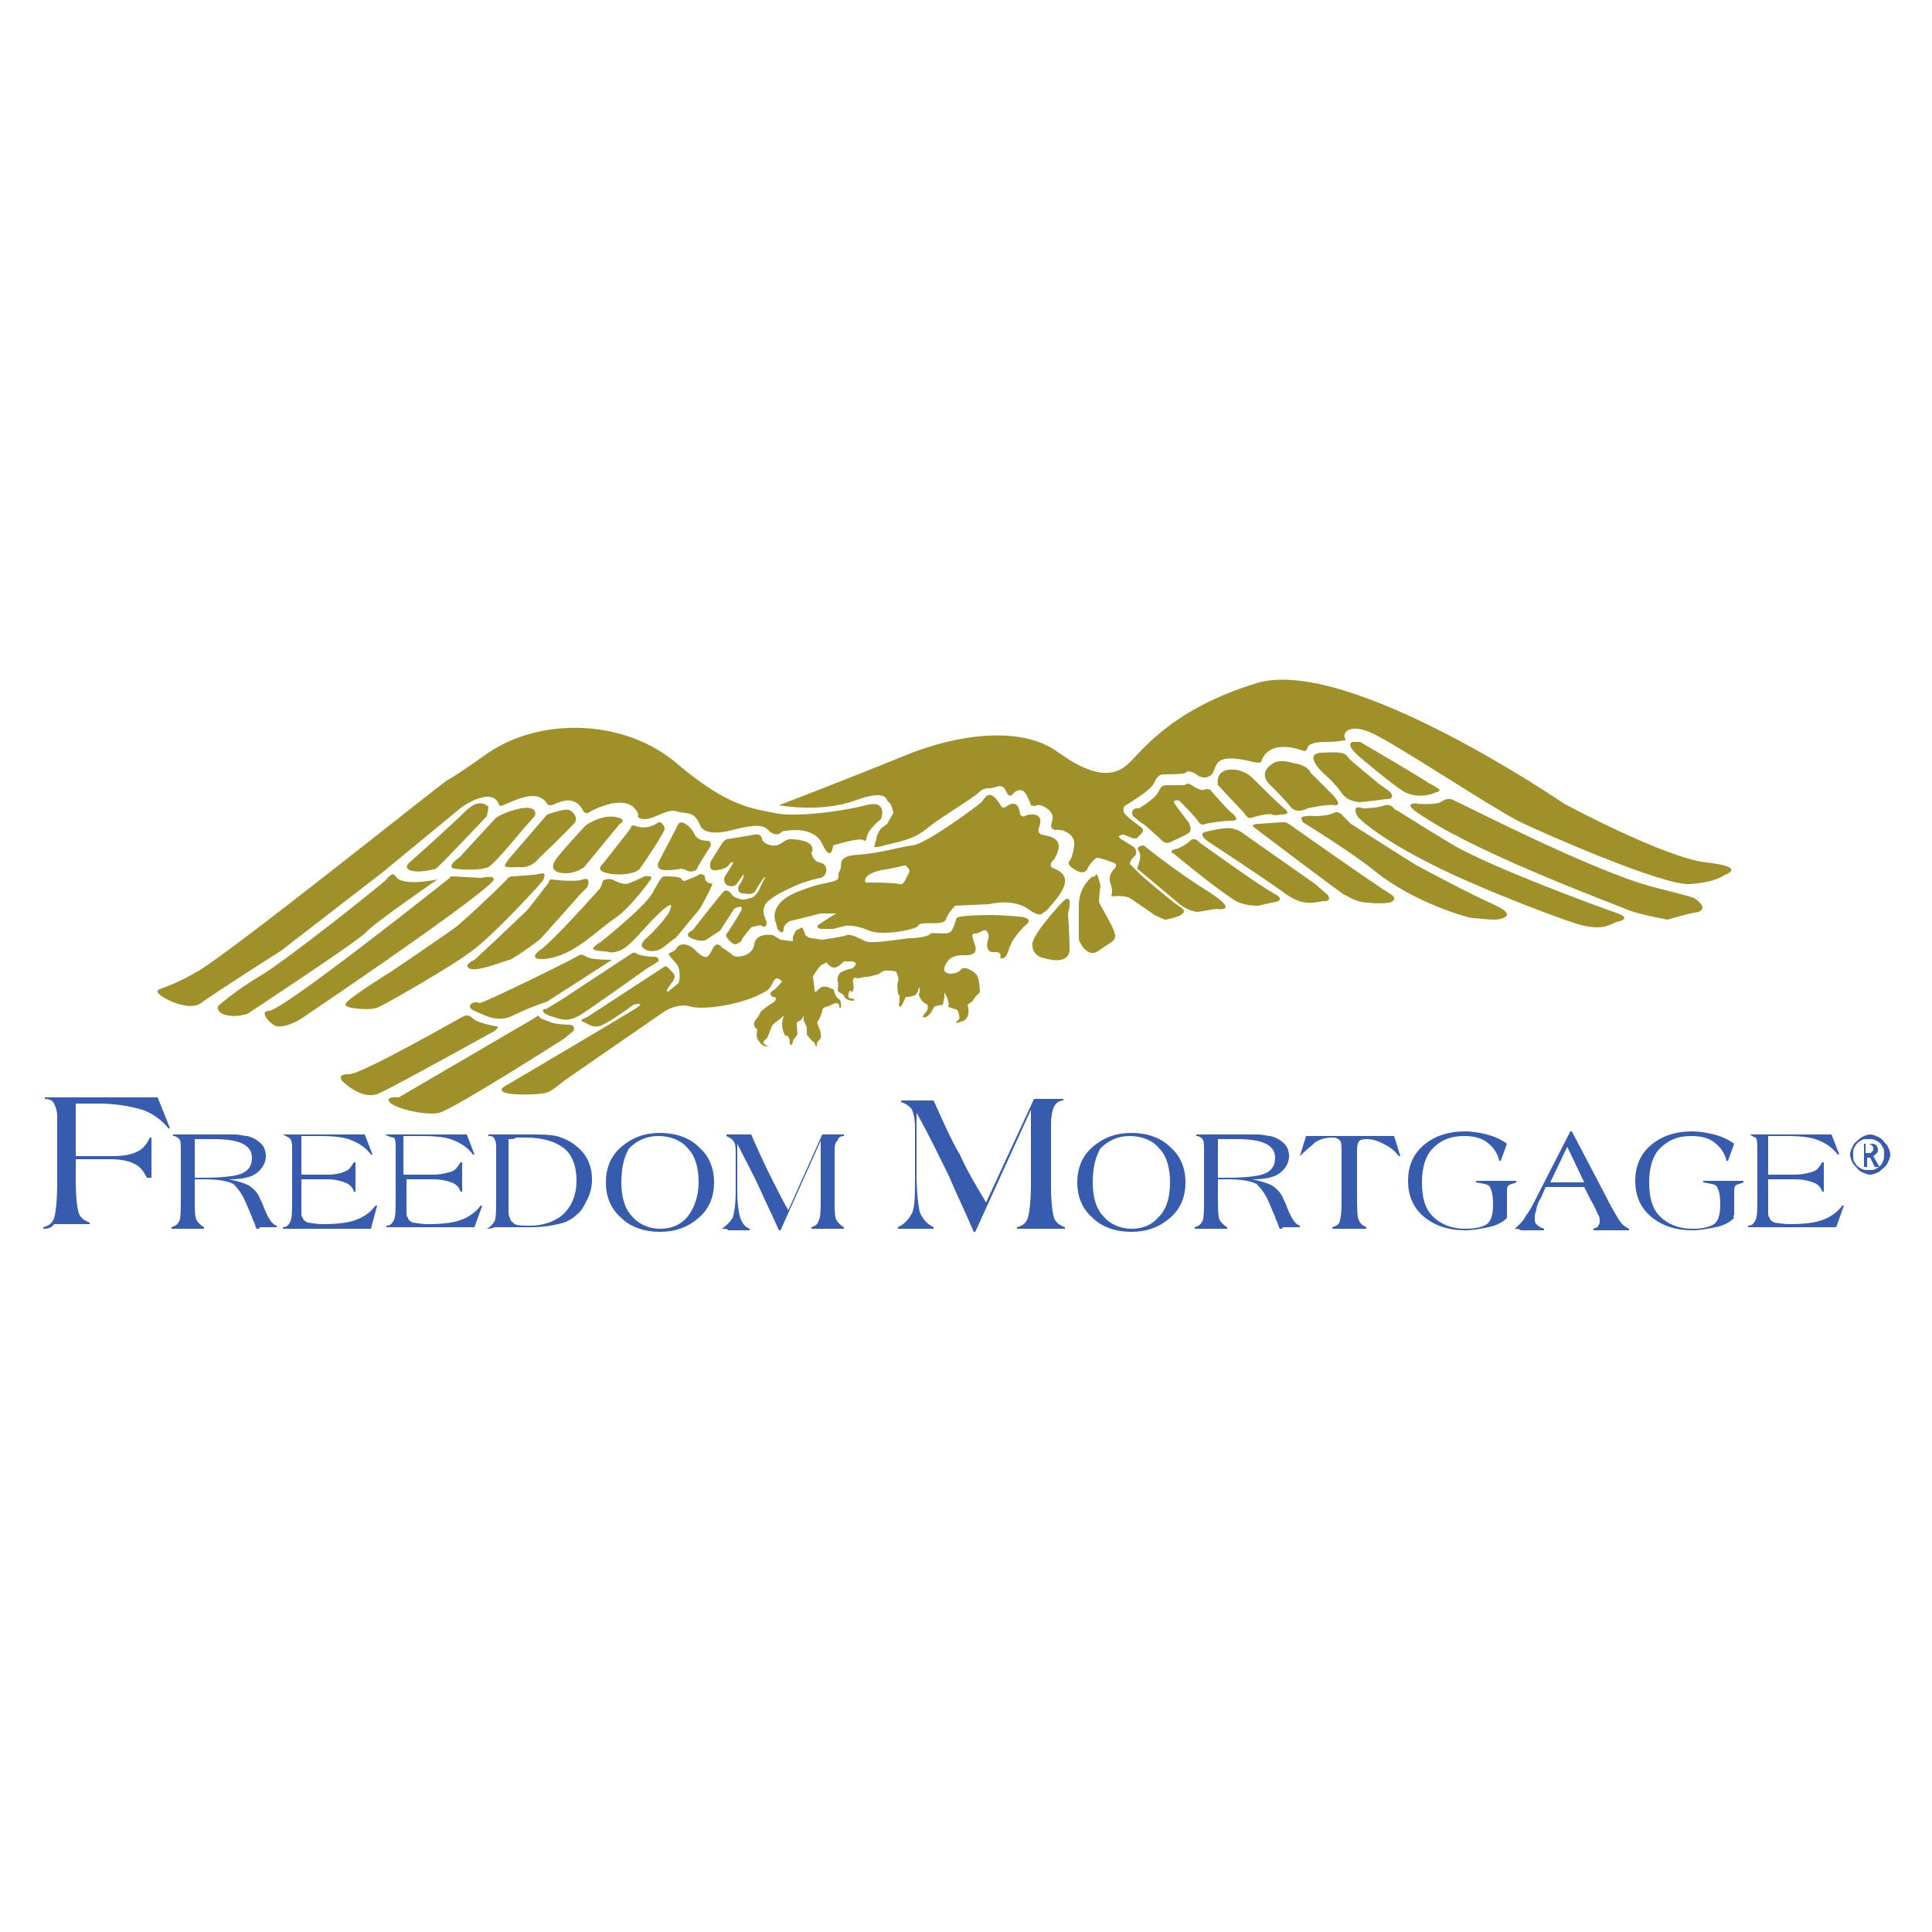 <?xml version="1.0" encoding="UTF-8"?> <svg xmlns="http://www.w3.org/2000/svg" viewBox="0 0 125 125"><g fill="#385cad"><path d="m2.8 79.5v-.1c.4-.1.6-.3.7-.6s.2-1.1.2-2.3v-4.3c0-.3-.1-.6-.2-.8s-.3-.3-.6-.3v-.1h1 1 5.3l.8 2h-.1c-.5-.6-1.1-1-1.7-1.2-.7-.2-1.6-.4-2.9-.4h-.5c-.2 0-.4 0-.5 0s-.3 0-.4 0v3.4h.2.2.1.4 1.5c.7 0 1.2-.1 1.6-.3s.6-.5.8-.9h.1v2.6h-.3c-.2-.4-.4-.7-.8-.9s-.9-.3-1.6-.3h-1.6s-.1 0-.2 0c-.2 0-.3 0-.4 0v1.4c0 1.1.1 1.8.2 2.1s.4.5.7.6v.1c-.3 0-.6 0-.9 0s-.5 0-.7 0-.5 0-.7 0c-.2.3-.5.3-.7.3"></path><path d="m16.6 79.5c-.1-.2-.1-.3-.2-.5s-.1-.3-.2-.5l-.3-.7c-.2-.5-.5-.9-.8-1.2-.4-.2-1-.3-1.9-.3-.1 0-.2 0-.3 0s-.2 0-.3 0v1c0 .8 0 1.4.1 1.6s.3.4.5.5v.1c-.2 0-.4 0-.6 0s-.4 0-.5 0c-.2 0-.3 0-.5 0s-.3 0-.5 0v-.1c.3-.1.4-.2.5-.4s.1-.8.1-1.6v-2.9c0-.4 0-.7-.1-.8s-.2-.2-.4-.2v-.1h.6.9 1 1.5c.3 0 .6.1.8.1.4.1.7.3.9.5s.3.5.3.8c0 .4-.2.8-.6 1.1s-1 .4-1.8.4c.5.1.9.2 1.3.4.3.2.6.5.7.8.1.2.2.4.3.7.3.7.5 1 .8 1.1v.1c-.1 0-.3 0-.5 0s-.3 0-.3 0c-.1 0-.2 0-.3 0 0 .1-.1.1-.2.1m-4-3.3h.3.2c1.3 0 2.2-.1 2.6-.3s.6-.5.6-1c0-.4-.2-.7-.6-.9s-1-.3-1.9-.3c-.2 0-.4 0-.6 0s-.4 0-.6 0z"></path><path d="m18.3 73.4h.6.9 3.8l.5 1.3h-.1c-.3-.4-.7-.7-1.2-.9-.4-.2-1.1-.3-2.1-.3h-.6c-.1 0-.2 0-.3 0s-.2 0-.3 0v2.5h.3.3 1.1c.5 0 .9-.1 1.1-.2.3-.1.4-.3.6-.6h.1v1.9h-.1c-.1-.3-.3-.5-.6-.6s-.6-.2-1.1-.2h-1.2-.3s0 0-.1 0-.1 0-.1 0v1.3.9c0 .1 0 .2.1.3 0 .1.1.2.3.3.1 0 .5.1 1 .1 1 0 1.7-.1 2.2-.3s.9-.5 1.2-.9h.1l-.4 1.5h-4.7-.3c-.1 0-.2 0-.3 0s-.2 0-.4 0v-.1c.3 0 .4-.2.5-.4s.1-.8.1-1.6v-3.1c0-.2 0-.4-.1-.6-.1-.1-.3-.2-.5-.3z"></path><path d="m24.9 73.4h.6.9 3.8l.5 1.3h-.1c-.3-.4-.7-.7-1.2-.9-.4-.2-1.1-.3-2.1-.3h-.6c-.1 0-.2 0-.3 0s-.2 0-.3 0v2.5h.3.3 1.3c.5 0 .9-.1 1.2-.2s.4-.3.6-.6h.1v1.9h-.1c-.1-.3-.3-.5-.6-.6s-.6-.2-1.2-.2h-1.2-.3s0 0-.1 0-.1 0-.1 0v1.3.9c0 .1 0 .2.1.3 0 .1.1.2.3.3.1 0 .5.1 1 .1 1 0 1.7-.1 2.2-.3s.9-.5 1.2-.9h.1l-.5 1.4h-4.7-.3c-.1 0-.2 0-.3 0s-.2 0-.4 0v-.1c.3 0 .4-.2.5-.4s.1-.8.1-1.6v-3.1c0-.2 0-.4-.1-.6-.2 0-.4-.1-.6-.2z"></path><path d="m31.5 79.5c.2-.1.4-.3.5-.5s.1-.7.1-1.5v-.1-3.1c0-.3 0-.4-.1-.6s-.2-.2-.4-.2v-.1h1.3.7.7c.7 0 1.2 0 1.7.1.4.1.8.3 1.1.5.4.3.7.6.9 1s.3.8.3 1.3-.1.9-.3 1.3-.4.8-.7 1c-.3.3-.7.5-1.2.6-.4.1-1 .2-1.7.2-.2 0-.4 0-.8 0s-.7 0-.9 0c-.3 0-.5 0-.7 0-.2.1-.4.1-.5.1m1.4-5.8v3.7.9c0 .2 0 .4.1.5 0 .2.2.3.3.4.2.1.5.1 1 .1.9 0 1.7-.3 2.2-.8s.8-1.2.8-2.1c0-1-.3-1.7-.8-2.1s-1.3-.7-2.5-.7c-.2 0-.4 0-.6 0-.1.1-.3.1-.5.1"></path><path d="m39.2 76.5c0-.9.3-1.7 1-2.3s1.5-.9 2.5-.9 1.9.3 2.5.9c.7.6 1 1.4 1 2.3s-.3 1.7-1 2.3-1.5.9-2.5.9-1.9-.3-2.5-.9c-.7-.6-1-1.4-1-2.3m1 0c0 .9.2 1.7.7 2.2.4.5 1.1.8 1.8.8.8 0 1.4-.3 1.8-.8s.7-1.3.7-2.2-.2-1.7-.7-2.2c-.4-.5-1.1-.8-1.9-.8s-1.4.3-1.9.8c-.3.5-.5 1.2-.5 2.2"></path><path d="m46.7 79.5c.3-.2.5-.4.7-.7.1-.3.2-.9.2-1.7 0 0 0 0 0-.1s0-.2 0-.2v-2.1c0-.4 0-.6-.1-.8s-.3-.3-.5-.4v-.1h.5.3.4.4c.4.9.8 1.8 1.2 2.6s.8 1.6 1.2 2.3l2.2-4.9h.1.5.8v.1c-.2 0-.4.1-.4.3-.2.1-.2.4-.2.8v2.8c0 .8 0 1.3.1 1.5s.3.4.5.5v.1c-.2 0-.4 0-.6 0s-.3 0-.5 0-.3 0-.5 0-.4 0-.5 0v-.1c.3-.1.4-.2.5-.5.1-.2.1-.8.1-1.6v-3.5l-2.6 5.8h-.1c-.4-.9-.8-1.7-1.2-2.6s-.9-1.8-1.5-3v2.1.9c0 .9.1 1.5.2 1.8s.3.6.6.7v.1c-.2 0-.3 0-.5 0s-.3 0-.4 0-.3 0-.5 0c0-.1-.2-.1-.4-.1"></path><path d="m58.1 79.5v-.1c.4-.2.7-.5.9-.9s.2-1.2.2-2.3c0 0 0-.1 0-.2s0-.2 0-.3v-2.8c0-.5-.1-.9-.2-1.1s-.4-.4-.7-.5v-.1h.6.4.6.5c.6 1.3 1.1 2.5 1.7 3.5.5 1.1 1.1 2.1 1.7 3.1l3.1-6.7h.2.6 1.1v.1c-.3 0-.5.2-.6.4s-.2.6-.2 1.2v3.9c0 1.1.1 1.8.2 2.1s.4.5.7.6v.1c-.3 0-.6 0-.9 0s-.5 0-.7 0-.4 0-.7 0c-.2 0-.5 0-.8 0v-.1c.4-.1.6-.3.7-.6s.2-1.1.2-2.2v-4.8l-3.6 7.9h-.1c-.5-1.2-1.1-2.4-1.6-3.6-.6-1.2-1.2-2.5-2.1-4.1v2.9 1c0 1.2.1 2 .2 2.5.2.5.5.8.9 1v.1c-.2 0-.5 0-.7 0s-.4 0-.6 0-.4 0-.6 0c.1 0-.2 0-.4 0"></path><path d="m69.7 76.5c0-.9.3-1.7 1-2.3s1.5-.9 2.5-.9 1.9.3 2.5.9c.7.6 1 1.4 1 2.3s-.3 1.7-1 2.3-1.5.9-2.5.9-1.9-.3-2.5-.9c-.7-.6-1-1.4-1-2.3m1 0c0 .9.2 1.7.7 2.2.4.5 1.1.8 1.8.8.8 0 1.4-.3 1.8-.8.5-.5.7-1.3.7-2.2s-.2-1.7-.7-2.2c-.4-.5-1.1-.8-1.9-.8s-1.4.3-1.9.8c-.3.5-.5 1.2-.5 2.2"></path><path d="m82.8 79.5c-.1-.2-.1-.3-.2-.5s-.1-.3-.2-.5l-.3-.7c-.2-.5-.5-.9-.8-1.2-.4-.2-1-.3-1.9-.3-.1 0-.2 0-.3 0s-.2 0-.3 0v1c0 .8 0 1.4.1 1.6s.3.4.5.5v.1c-.2 0-.4 0-.6 0s-.4 0-.5 0c-.2 0-.3 0-.5 0s-.3 0-.5 0v-.1c.3-.1.4-.2.5-.4s.1-.8.1-1.6v-2.9c0-.4 0-.7-.1-.8s-.2-.2-.4-.2v-.1h.6.9 1 1.5c.3 0 .6.1.8.1.4.1.7.3.9.5s.3.5.3.8c0 .4-.2.8-.6 1.1s-1 .4-1.8.4c.5.1.9.2 1.3.4.3.2.6.5.7.8.1.2.2.4.3.7.3.7.5 1 .8 1.1v.1c-.1 0-.3 0-.5 0s-.3 0-.3 0c-.1 0-.2 0-.3 0 0 .1-.1.1-.2.1m-4-3.3h.3.2c1.3 0 2.2-.1 2.6-.3s.6-.5.6-1c0-.4-.2-.7-.6-.9s-1-.3-1.9-.3c-.2 0-.4 0-.6 0s-.4 0-.6 0z"></path><path d="m84.1 74.8.4-1.3h5.7l.4 1.3h-.1c-.3-.4-.6-.6-1-.8s-.7-.3-1.1-.3c-.3 0-.5.1-.5.2-.1.1-.1.4-.1.8v.3 2.1c0 .9 0 1.6.1 1.8.1.3.3.4.5.5v.1c-.2 0-.3 0-.5 0s-.4 0-.7 0-.5 0-.6 0-.3 0-.4 0v-.1c.3-.1.5-.2.5-.5.1-.3.1-.9.1-1.8v-2.5c0-.4 0-.7-.1-.8s-.2-.2-.5-.2c-.4 0-.8.1-1.1.3-.2.2-.6.5-1 .9z"></path><path d="m97.5 78.8c-.3.3-.7.5-1.2.6s-1 .2-1.5.2c-1.1 0-2-.3-2.7-.9s-1-1.4-1-2.3.3-1.7 1-2.3 1.6-.9 2.7-.9c.5 0 1 .1 1.4.2s.9.3 1.3.6l-.4 1.1h-.1c-.1-.5-.4-.9-.8-1.2s-.9-.4-1.5-.4c-.9 0-1.5.3-2 .8s-.7 1.3-.7 2.2c0 1 .2 1.7.7 2.2s1.2.8 2.1.8c.6 0 1.1-.1 1.4-.3s.4-.7.4-1.3-.1-.9-.2-1.1-.4-.2-.9-.3v-.1h.7.6 1.1.2v.1c-.2.1-.4.1-.5.2s-.1.2-.1.5v1 .4z"></path><path d="m98 79.5c.2-.2.5-.4.7-.8.3-.4.5-.8.8-1.4l2.1-4.1h.1l2.2 4.2c.4.8.7 1.3.9 1.6s.4.4.6.5v.1c-.2 0-.3 0-.5 0-.1 0-.3 0-.4 0-.2 0-.4 0-.6 0s-.5 0-.8 0v-.1c.2-.1.3-.1.3-.2.1-.1.1-.2.1-.3s0-.3-.1-.4c-.1-.2-.2-.5-.5-1l-.4-.8c-.1 0-.2 0-.3 0s-.2 0-.3 0h-1.3c-.2 0-.3 0-.4 0s-.2 0-.2 0l-.3.7c-.2.3-.3.6-.3.8-.1.2-.1.4-.1.5 0 .2 0 .3.1.4s.2.2.5.3v.1c-.1 0-.2 0-.3 0s-.3 0-.6 0c-.2 0-.4 0-.6 0-.1-.1-.3-.1-.4-.1m2.3-3h.3.4.8.4.3l-1.1-2.3z"></path><path d="m112.2 78.8c-.3.3-.7.5-1.2.6s-1 .2-1.5.2c-1.1 0-2-.3-2.7-.9s-1-1.4-1-2.3.3-1.7 1-2.3 1.6-.9 2.7-.9c.5 0 1 .1 1.4.2s.9.3 1.3.6l-.4 1.1h-.1c-.1-.5-.4-.9-.8-1.2s-.9-.4-1.5-.4c-.9 0-1.5.3-2 .8s-.7 1.3-.7 2.2c0 1 .2 1.7.7 2.2s1.2.8 2.1.8c.6 0 1.1-.1 1.4-.3s.4-.7.4-1.3-.1-.9-.2-1.1-.4-.2-.9-.3v-.1h.7.6 1.1.2v.1c-.2.1-.4.1-.5.2s-.1.2-.1.5v1 .4c-.1.1 0 .2 0 .2"></path><path d="m113.2 73.4h.6.9 3.8l.5 1.3h-.1c-.3-.4-.7-.7-1.2-.9-.4-.2-1.1-.3-2.1-.3h-.6c-.1 0-.2 0-.3 0s-.2 0-.3 0v2.5h.3.3 1.1c.5 0 .9-.1 1.2-.2s.4-.3.6-.6h.1v1.9h-.1c-.1-.3-.3-.5-.6-.6s-.6-.2-1.2-.2h-1.2-.3s0 0-.1 0-.1 0-.1 0v1.3.9c0 .1 0 .2.1.3 0 .1.1.2.3.3.1 0 .5.1 1 .1 1 0 1.7-.1 2.2-.3s.9-.5 1.2-.9h.1l-.5 1.4h-4.7-.3c-.1 0-.2 0-.3 0s-.2 0-.4 0v-.1c.3 0 .4-.2.5-.4s.1-.8.1-1.6v-3.1c0-.2 0-.4-.1-.6-.1 0-.2-.1-.4-.2z"></path><path d="m119.7 74.7c0-.2.1-.4.2-.6s.3-.3.5-.5c.2-.1.4-.2.6-.2s.4.1.6.2.3.3.5.5c.1.2.2.4.2.6s-.1.4-.2.6-.3.3-.5.5c-.2.1-.4.2-.6.2s-.4-.1-.6-.2-.3-.3-.5-.5c-.1-.2-.2-.4-.2-.6m.2 0c0 .2 0 .4.1.5.1.2.2.3.4.4s.3.1.5.1.4 0 .5-.1c.2-.1.3-.2.4-.4s.1-.3.1-.5 0-.4-.1-.5c-.1-.2-.2-.3-.4-.4s-.3-.1-.5-.1-.4 0-.5.1c-.2.1-.3.2-.4.4-.1.1-.1.3-.1.5m1.6-.3c0 .1 0 .2-.1.2 0 .1-.1.1-.2.2l.4.7h-.3l-.3-.6h-.2v.6h-.2v-1.5h.4c.2 0 .3 0 .4.1 0 0 .1.1.1.3m-.8.2h.2c.1 0 .2 0 .2-.1.1 0 .1-.1.1-.2s0-.1-.1-.2c0 0-.1-.1-.2-.1h-.2z"></path></g><path d="m36.8 52.4c-.3-.1-1.4.3-1.4.3l-2.5 2.9-.2.3c-.2.3.5.2.9.2.8.1 1.3-.6 1.3-.6s2.1-2 2.3-2.3-.1-.7-.4-.8m-11.4 10.4s-2.9 1.8-3 2.1c-.2.2.3.3.3.3s1.1.2 1.7 0c.5-.2 4.9-2.7 6.3-3.8s4-3.9 4.4-4.4c.3-.5 0-.5 0-.5s-.5.1-.6.1-1.1.1-1.4.1c-.2 0-.4.3-.4.3-1 1-2.4 2.3-3.1 2.9-.8.6-4.2 2.9-4.2 2.9m14.6-9.9c-1-.3-2.1.5-2.1.5s-1.7 1.8-2 2.3 0 .8.7.8 1.2-.4 1.2-.4l2.3-2.8c.1 0 .4-.3-.1-.4m-9.3 12.5c.7.3 1.5.8 2.5.3s2.2-.9 2.2-.9l4.2-2.7s-1 0-1.4-.1-.5-.4-.9-.1c-.5.3-6.2 3.1-6.3 3-.3-.2-1 .2-.3.5m.4-8.6-1.8-.1s-.2 0-.2.1c0 0-10.8 8.6-11.7 8.6-.7 0 .1.9.5 1 .7.1 1.6-.5 1.6-.5s10.1-6.8 12.2-8.7c.8-.7-.6-.4-.6-.4m-2.8.1s-2.3.5-2.7-.2c-.1-.2-.3-.2-.6.2-.4.4-6.3 5.1-8.1 6.2-1.7 1-2.8 2-2.8 2s-.1.3.3.5c.7.3 1.6 0 1.6 0s7.3-4.8 7.7-5.3 4.6-3.4 4.6-3.4m6.8 3.7c.1-.1 2.4-2.7 2.4-2.7l.5-.5s.3-.7-.3-.5c-.5.2-2 0-2 0s-.2 0-.2.2c0 0-1.3 1.7-1.4 1.8s-2 1.9-2 1.9l-1.4 1.3s-.9.4-.2.6c.7.1 2.3-.6 2.5-.6.4-.2 2-1.3 2.1-1.5m-3 5.8s-1.2-.2-1.5-.5-.5-.2-.7-.1-6.5 3.7-7.3 3.7-.5.3-.5.4c.1.1 1.4 1.4 2.5.8 1.1-.5 7.4-4 7.4-4s.4-.3.1-.3m3.4-.7c.7.2 1.1.5 2 0 .8-.5 4.3-3 4.3-3l.8-.5s.1-.3-.3-.3-1-.1-1.1-.2c-.1 0-.1-.2-.5.1l-4.4 2.9-1 .6c0-.1-.5.1.2.4m8.2-5c.1-.1 1.4-1.7 1.5-1.8s.7-1.2.8-1.5c.2-.3 0-.2-.2-.3s-.2-.4-.2-.4c0-.1-.3-.2-.4-.1s-.7.3-.9.4c-.2 0-.2-.2-.3-.2-.2-.1-.8-.1-1-.1s-.3.2-.8 1.1-3.4 3.2-3.4 3.2.2-.2-.3.2.7.3.9.4c.4.1.9-.2.9-.2s.2-.1.4-.3c.3-.2 1.8-2 2.4-2.4.6-.5.2.4 0 .6-.1.2-1.1 1.3-1.4 1.5-.2.3-.3.4 0 .6s.8.2 1.2-.1.6-.5.8-.6m22.6-7.9c-.1.1-.3-.1-.3-.1-.1-1.1-.8-.6-.9-.5-.2.1-.3 0-.3 0-.8-1.4-1.1-.5-1.3-.3s-3.7 2.8-4.5 2.8c-.8.1-2 .5-3.5.6s-.9.7-1.2 1.1c-.2.3.3.5-.7.7s-1.2.3-2 .6c-2 .8-1.4 2-1.4 2l.1.4c.4.5.4 0 .4 0 0-.3.4-.5.4-.5s1.6-.4 2-.5h1s-.8.5-1.1.7.1.3.1.3h.8l.8-.2s.6-.1 1.5.3 3.2-.1 3.2-.3c.1-.3 1.2-.1 1.4-.2.3 0 .4-.2.4-.2.1-.4.6-.9.6-.9l2.2-.1s1.5-.4 2.5.3c.8.6 1 .3 1 .2 0 .1.1.1.9-.9 1-1.3.3-1.7-.2-1.9s0-.6 0-.6c.9-1.5-.5-1.5-.8-1.6s-.2-.4-.2-.4c.5-1.2-.8-.9-.9-.8m-7.5 3.7c-.2.3-.3.8-.6.7s-1.9-.1-1.9-.1h-.3s-.3-.5 1-.8c1.3-.2 1.3-.3 1.6-.3.2.2.3.3.2.5m-7.1.7c.5-.2 1.3-.4 1.4-.4.4-.1.6-.9-.1-1-.4-.1-.5-.6-.5-.6s.5-.8-1.2-.9c-.6-.1-.7.5-1.4.4-.5-.1-.6-.4-.6-.4s0-.4-.5-.3-1.8.3-1.8.3-.2.1-.3.3l-.7 1.1s-.3.7.4.6.8-.4.8-.4l.1-.1s.2-.1.1.1-.5.8-.5.8-.2.4.2.6c.4.1.5 0 .7-.3s.3-.4.3-.4.1-.1 0 .1c0 .2-.3.6-.3.6s-.2.5.3.5c.5.1.7 0 .8-.2s.5-.8.5-.8.2-.1.1 0-.4.8-.4.8-.2.4-.5.5c-.3 0-.1.1-.6.1-.4-.1-.6-.2-.7-.4-.1-.1-.3-.3-.5-.1s-2 2.5-2 2.5-.3.1-.3.3.9.5 1.2.3.9-.6.9-.6l.9-1.4s.5-.3.5 0c-.1.3-.9 1.5-.9 1.5s-.2.2-.1.3c.1.2.4.5.6.5.2-.1.4-.2.4-.3s.6-.8.6-.8.6-.2.7-.1.2.1.3-.1-.5-.8 0-1.4c.6-.6 1.7-1 2.1-1.2m-22.3-1c.6.1 1.8.1 2.2-.1s2.2-2.4 2.2-2.4l.8-.9s.3-.7-.9-.5c-1 .2-1.6.6-1.6.6l-2.4 2.6c.1-.1-.9.6-.3.7m-4.6.2 5.1-4.2s2-1.4 2.4-.1c.1.3 2.3-1.4 3.1-.1 0 0 0 .1.3.1.3-.1 1.4-.8 2 .3.2.4.5.1.5.1s2.5-1.4 3.1.2c0 0-.2.3.5.3.7-.1 1.4-.7 2-.5s1.1-.1 1.5.9c0 0 .2.8 2.1.3s2.1-.2 2.4.1c.5.4.8 0 .8 0s2-.5 2.6.8.7.1.7.1 1.9-.6 2-.3c0 0 .1.1.2-.3.1-.5.9-1.1.9-1.1s.5-1.3-1-.9-4.6.8-5.9.5-2.9-.3-6.3-3.2-8.8-3-12.2-.7c-2.4 1.7-2.7 1.8-2.7 1.8-1.1.8-14.2 11.3-16.2 12.4-2.1 1.2-2.6 1-2.5 1.3s2 1.3 2.8.7 5.2-3.4 5.2-3.4zm6.8-4.2c-.1-.1-.6-.6-1.5.3s-3.6 3.3-3.6 3.3-.4.3 0 .5c.5.2 1.4 0 1.7-.1.3-.2 3.3-3.4 3.3-3.4s.1-.5.1-.6m4.9 9.5c1.2-.5 2.4-1.7 3.3-2.3s2.1-2.2 2.3-2.5-.4-.2-.4-.2-.6.3-.9.4c-.2.1-.4.2-1.2-.2-.4-.1-.6.1-.6.1s-.1.4-.2.5-3 3.4-3.9 4c-.9.7.5.7 1.6.2m6.1-8.5c-.8.6-1.6.2-1.6.2s-.2 0-.2.2l-1.8 2.3s-.4.3 0 .5c.7.3 2.1.2 2.4-.2s1.7-2.5 1.6-2.6c0-.2-.3-.5-.4-.4m.5 3.1c.9 0 .9-.2 1.3 0 .3.2.7 0 .7-.1s.9-1.5.9-1.5 0-.3-.2-.3-.7 0-.9-.5c-.2-.4-.8-.9-1-.6s-.1.2-.1.2l-1.1 2.1s-.5.7.4.7m-14.2-5.8c.1-.1.1-.1 0 0 .1-.1 0-.1 0 0m61 7.3c-.7-.4-6.1-4.2-6.1-4.2s-.6-.5-.8-.4c-.2 0-1.5.1-1.5.1s-.6 0-.4.2c0 0 5.8 4.4 5.9 4.4s.7.5 1.5.5c.8.1 1.4 0 1.4 0s.7-.2 0-.6m-4.8-.6-4.7-3.3s-.2-.2-.7-.3-1.6.2-1.6.2c-.7.1 0 .6 0 .6s3.5 2.3 4.9 3.3c1.4 1.1 2.2.6 2.7.6s.2-.4.2-.4zm11.5 1.3c-1.8-.8-5.1-2.6-5.1-2.6l-4.1-2.6-.5-.5s-.3-.4-.6-.2c-.4.2-1.2.2-1.2.2s-1-.1-.9.2l.1.2s3.4 2.1 4.7 3.2c2.5 2 6 3 6.3 3 .2 0 .9.1 1.4.1.3 0 1.7-.2-.1-1m-14.2-.7c-.9-.5-4.1-2.8-4.1-2.8l-.7-.5s-.3-.4-.6-.1-.8.5-.8.5-.5.1-.4.2c.1.2.1.1.1.1s2.4 2 3.9 3c.6.4 1.4.4 1.6.4 0 0 .9-.2.9-.2s1.1-.1.1-.6m28-2c-2.7-.3-9.2-3.8-9.2-3.8s-14-9.6-19.9-7.8-7.7 4.8-8.4 5.3c-.7.6-1.9 1-4.4-.8-2.4-1.8-6.6-1.2-10 .2s-8.1 3.2-8.1 3.2 2.7.5 4.9-.3 2 0 2.2.1.3.7.3.7l-.4.7-.4.3s-.3.4-.3.7c-.1.2-.1.4-.1.4s-.4.3 1-.1c1.4-.3 1.9-.6 2.5-1.1s2.9-1.9 3.2-2.2.5-.3.7-.3.5-.1.5-.1.4-.2.6.3.4.2.5.1.5-.4.8.1c.3.6.3.7.3.7s.2.1.4 0 1.1.3 1 .9c-.1.4-.1.5-.1.4 0 .1.1.3.3.3.3-.1 1.3.2 1.2 1s-.3 1-.3 1-.3.2.4.6.8-.2.8-.2.4-.6.6-.6 1 .3 1 .3.4.1.1.4-.4.7-.2 1.1c.1.4 0 .7 0 .7s.8-.1 1.2.1c.3.2 1.6 1.1 1.6 1.1s.6.3.7.3.9-.2 1-.3.4-.2 0-.5c-.4-.2-2.6-2.1-2.6-2.1l-.7-.7s0-.2.2-.4c.3-.2.3-.6-.1-.8-.3-.2-.9-.5-.8-.6s.3-.1.3-.1l.5.2s.3.1.4 0c.1-.2.6-.4.2-.7s-1.1-.8-1.1-1-.1-.3.3-.5c.3-.2 1.5-.9 1.7-1.4s.5-.5.6-.5 1.3 0 1.4-.1c.1-.2.6 0 .7.1s.6.4 1 0-.1-1.5 2.7-.8c.4.1.5 0 .5 0s.3-1.6 2.8-.7c0 0 .1 0 .2-.2 0-.2.3-.4 1.2-.4s1.1-.1 1.1-.1h.1s.1.1 0-.2.3-.9 1.7-.3 7.9 4.9 9.5 5.7 9.4 4.2 11.1 4.1 2.3-.6 2.3-.6 1.5-.5-1.2-.8m-6 3.2c-.6-.2-8-2.9-10.5-4.4s-3.5-2.2-3.6-2.2-.2-.4-.7-.3c-.5.2-1.4.2-1.4.2s-.5-.2-.5.1.2.5.2.5 1 1.1 4.3 2.8c3.2 1.7 9.6 4.1 10.3 4.2 1.5.3 1.7-.2 2.3-.3.6-.2.2-.4-.4-.6m5.2-.9s-.2-.1-2.6-.7c-3.9-1-12.6-5.5-12.9-5.6-.3-.2-.6-.1-.9.1-.4.2-1.6.1-1.6.1s.4-.1-.2 0 .8.9.8.9c3.8 2.5 12.8 5.8 13.2 6 .8.3 2.5.6 2.5.6s1.3-.4 2-.5c.7-.3-.3-.9-.3-.9m-28.6-7.8s-.6-.6-1.5-.5-.7 1-.7 1l.1.1s1.4 1.5 1.6 1.7c.1.2.3.4.5.3.3-.1 1.1-.3 1.3-.2s.5 0 .6 0 .6 0 .3-.3c-.4-.3-2.2-2.1-2.2-2.1m-3.1.8c-.3.1-.9-.4-1-.4s-.2.1-.4.1-.6 0-1 0-.4.2-.6.5c-.2.4-1.2 1-1.2 1s-.1 0-.2 0c-.4.1-.2.5-.2.5s.6.5.8.6c.1.1.8.7 1.1 1s.7 0 .7 0 .7-.3 1-.5 0-.7 0-.7-.7-.9-.9-1.2.3-.2.3-.2.9.9 1.2 1.3c.2.4.5.2.5.2s1-.2 1.7-.2c.6 0 .1-.4 0-.5-.1 0-1.4-1.5-1.4-1.5s-.2-.1-.4 0m-9.1 7.2c-.7.7-.1.1-.1.1s-1.7 1.8-1.9 2.6c-.1.9.8 1 .8 1s1.5.5 1.6-.5c0-1.1-.1-2.4-.1-2.4s.4-1.4-.3-.8m-2.9 1c-1.2-.1-1.7-.1-1.7-.1s-2.2 0-2.3.2-.2.7-.4.9c-.3.2-1.2 0-1.3.1-.1.2-.9.3-1.3.3-.3 0-2.5.4-2.9.2s-1-.5-1.2-.4-1.6.3-1.6.3-.7-.1-.7-.1c-.1 0-.3-.1-.4-.2 0-.1-.1-.3-.1-.3l-.1-.2-.4.2-.2.4v.3l-.8-.1-.5-.3s-1.1-.2-1.2.6-1.2.9-1.4.7-.7-.5-.7-.5-.3-.5-.6.1-.4.7-1 .2c-.5-.6-1.1-.6-1.3-.3-.2.4-.7.3-.5.5.1.2.5.5.6.8s.1.8 0 1c-.2.2-.5.4-.6.5s-.3.1 0-.3.5-.6.2-.9-.4-.5-.6-.3l-4.9 3.2s-.6.2-.3.3.6.4 1 .3c.4 0 2.3-1.4 2.3-1.4s.8-.2.2.2-8.4 5-8.4 5-.7.3-.1.5 2.5.1 2.6 0c.1 0 .4-.1 1.1-.7.7-.5 6.5-4.5 6.5-4.5s.8-.6 1.7-.4c.8.3 3.6-.1 5-1 .5-.3.4-1.2 1-.6 0 0-.4.5-.6.6s-.2.3 0 .4c.3 0 .2.2.1.3s-.8.5-.9.7c-.1.3-.5.6-.4.8 0 .2.2.3.2.3s-.1.4 0 .6.3.5.6.5-.3-.1-.2-.3.2-.1.3-.4c.1-.2.2-.6.3-.7s.5-.4.5-.4l.2-.2s-.1.4-.1.6.1.5.1.5.1.2.1.2.2 0 .2.1c0 0 .1.1.1.3s0 .2.1.2.1-.4.2-.4c.1-.1.2-.3.2-.3 0-.1-.1-.8 0-.8s.3-.1.4-.4c0-.1 0 .2 0 .3s.2.4.2.5v.4c0 .1.4.5.4.5s.1 0 .1.1c.2.5.1 0 .2-.1s.3-.3.2-.5c0-.3-.3-.7-.2-.8s.3-.6.3-.7 0-.2.4-.3c.4-.2.5-.2.5-.2s.2 0 .2.2.1.1.1.1.1-.5-.2-.6c-.3-.4-.2-.6-.3-.6s-.5-.3-.8-.1-.3.4-.4.2c0-.2-.1-.8-.1-.9s.5-.8.6-.8.3-.2.3-.1c.1.1.2.3.5.3.2 0 .5-.3.6-.4h.6c.1.1.3.1.1.3-.1.2-.4.2-.4.2l-.5.2s-.3.3-.2.6-.1.6.1.7.3.2.3.2 0 .2.3.3.4 0 .4 0l-.1-.1s-.4.1-.3-.3.2-.1.2-.1.2-.1.1-.6.3-.3.3-.3.4-.1.6-.1.8-.2.8-.2.2-.2.4-.2.7 0 .7.1.2.3.1.6 0 .6 0 .8c.1.1.1.1.1.2v.3c-.1.2 0 .3 0 .3s0 .1.1 0 .3-.6.3-.6h.2s.4-.1.4-.1.2-.2.2-.3.1-.3.1-.2v.3s-.1.1 0 .3.1.2.2.3.3.2.3.2.1.3-.1.5-.3.4 0 .3.5-.6.5-.6l.1-.1.5-.1s.1-.4.1-.5 0-.3 0-.3l.2.4.1.4s-.2.1.1.2.5.1.5.3c.1.3.1.4 0 .5s-.4.3.2.1c.7-.2.4-1.1.4-1.1l.3-.2.2-.3.3-.3s0-.8-.2-1.1-.8-.6-1-.4c-.2.3-.7.3-.7.3s-.5 0-.4-.4c.1-.3.3-.6.6-.7.2-.1.7-.1.7-.1s.9.1.7-.6c-.2-.6-.3-.8 0-.8s.5-.3.7-.2c.2.2.2.4.1.7s0 .7.3.7.4 0 .5.1-.1.4.2.3.3-.5.5-.9c.2-.5.9-1.2.9-1.2s.8-.5-.4-.6m12.3-1.6c-2.1-1.3-4.2-3-4.2-3s-.6 0-.3.4c.2.3-.1 1-.1 1-.1.1.1.2.1.2s1.8 1.5 2.5 2.1 1.3.6 1.3.6l1.2-.2c-.1 0 1.7.3-.5-1.1m-7.1.6c0-.2.1-1 .1-1s-.2-.9-.3-.7-.2.1-.2.1-.9.6-.9 1.9v2.2s.5 1.3 1.3.7 1.2-.6 1-1.2c-.3-.8-1-1.8-1-2m12.7-8.9c-.7-.2-1.3-.3-1.8.3s.3 1.2.3 1.2.8.8 1.2 1.3 1.1.1 1.1.1 1.3-.3 1.8-.2c.5 0-.2-.7-.2-.7l-1.4-1.4c0-.1-.3-.5-1-.6m-46.7 17.3s.2-.4-.3-.4c-.4 0-1-.1-1-.1l-.8-.3s-.2-.3-.3-.1l-8.9 5.2s-.9-.1-.6.3 2.3.9 3.2.7 8.1-4.8 8.1-4.8zm53.7-15.5c.9.5 1.8.2 2 .1.3-.1.7-.1-.3-.6-.9-.6-4.5-2.7-4.5-2.7s-.4 0-.5 0c-.5.2.5 1 .5 1s2 1.7 2.8 2.2m-5.2-2.5c-1.4 0 0 1.3 0 1.3s.8.7 1.2 1.3 1.2.6 1.2.6 1-.1 1.7-.2c.7 0 .2-.5.2-.5l-.7-.5s-1.7-1.4-1.9-1.6c-.2-.3-.3-.5-1.7-.4" fill="#9f902a"></path></svg> 